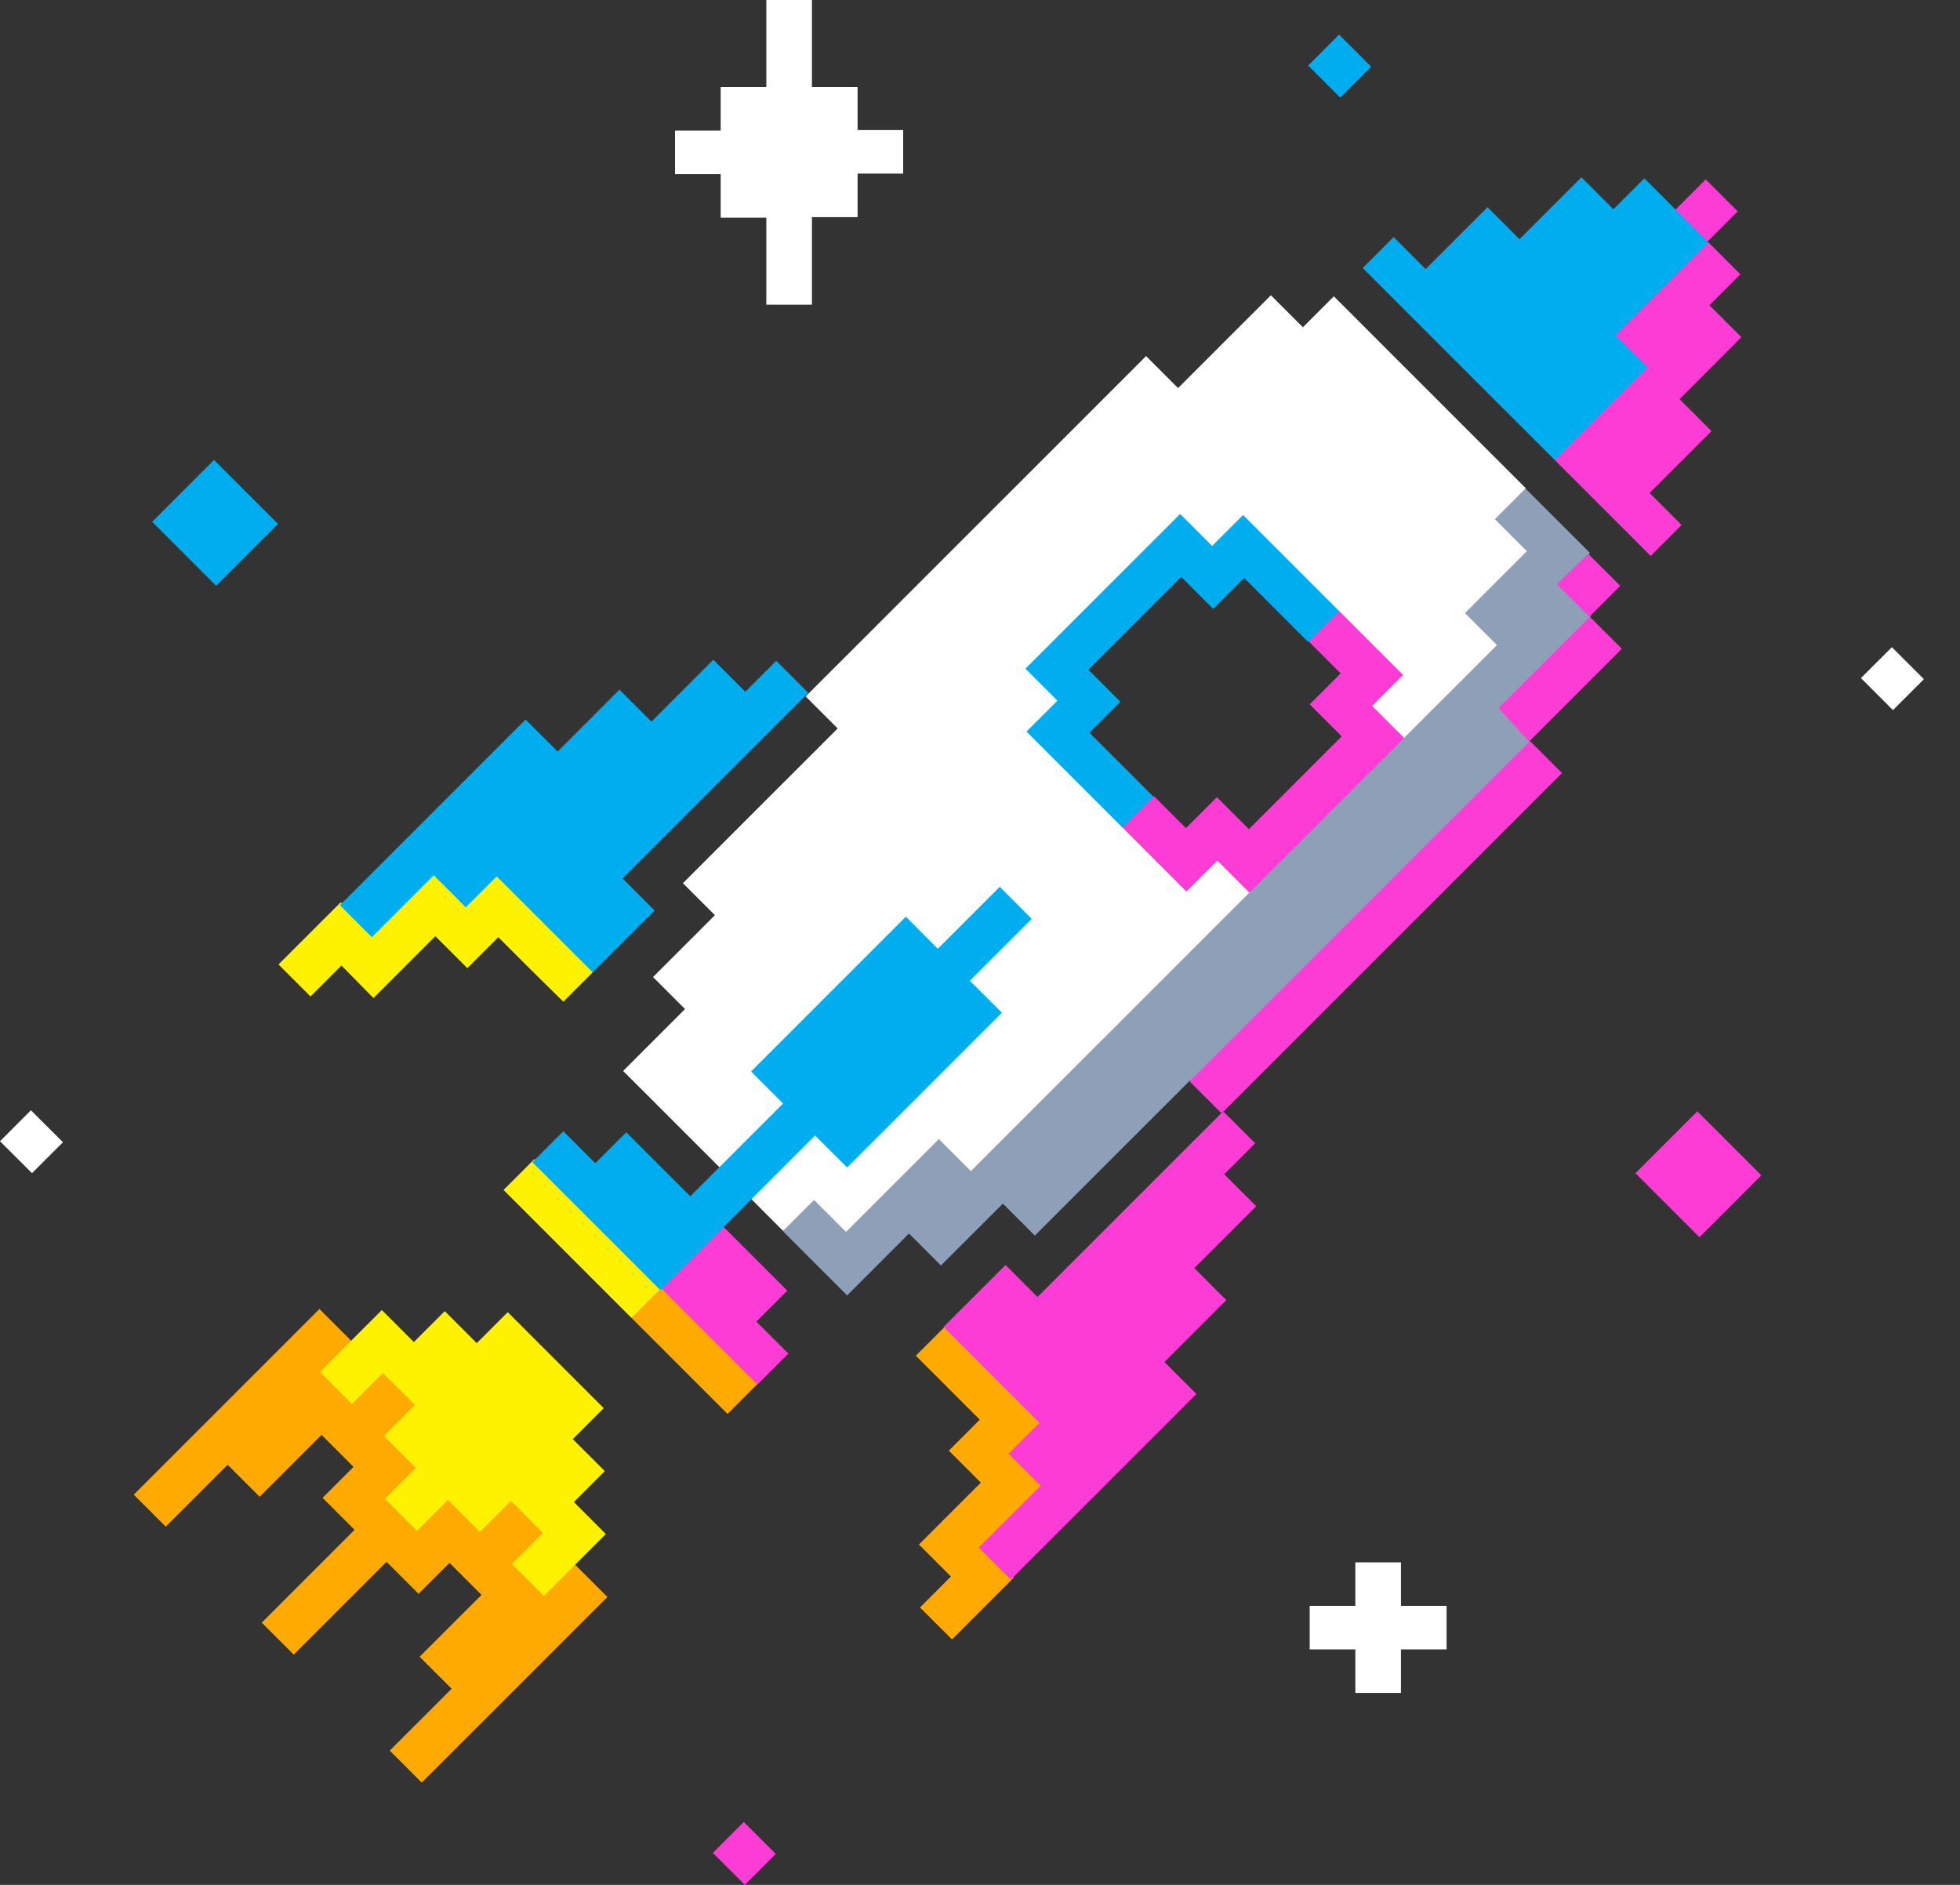 <svg width="52" height="50" viewBox="0 0 52 50" fill="none" xmlns="http://www.w3.org/2000/svg">
<rect x="0" y="0" width="52" height="50" fill="#333333" stroke="none"/>
<g clip-path="url(#clip0_11_59)">
<path d="M46.729 31.177L45.908 31.998L45.087 32.819L44.238 31.97L43.389 31.121L44.21 30.3L45.031 29.48L45.88 30.328L46.729 31.177ZM18.912 49.151L19.761 50L20.581 49.179L19.733 48.331L18.912 49.151Z" fill="#FC3CD4"/>
<path d="M6.527 13.05L7.376 13.898L6.555 14.719L5.734 15.54L4.885 14.691L4.036 13.842L4.857 13.022L5.678 12.201L6.527 13.05ZM35.527 0.918L34.706 1.739L35.555 2.588L36.376 1.767L35.527 0.918Z" fill="#00AEEF"/>
<path d="M51.042 18.016L50.221 18.837L49.372 17.988L50.193 17.168L51.042 18.016ZM0 30.273L0.849 31.121L1.67 30.3L0.821 29.452L0 30.273ZM22.752 2.309H21.541V1.155V0H20.331V1.155V2.309H19.12V3.464H17.909V4.619H19.12V5.774H20.331V6.928V8.083H21.541V6.914V5.76H22.752V4.605H23.962V3.45H22.752V2.309ZM37.168 41.444H35.958V42.599H34.747V43.754H35.958V44.908H37.168V43.754H38.379V42.599H37.168V41.444Z" fill="white"/>
<path d="M40.912 18.016L40.091 18.837L40.592 19.644L40.021 20.743L39.2 21.564L38.379 22.384L37.558 23.205L36.737 24.026L35.916 24.847L35.095 25.668L34.274 26.488L33.453 27.309L32.632 28.13L31.56 28.673L30.739 29.494L29.918 30.314L29.097 31.135L28.276 31.956L27.455 32.777L26.607 31.928L25.785 32.749L24.964 33.57L24.116 32.721L23.295 33.542L22.474 34.363L21.625 33.514L20.776 32.665L21.444 31.636L25.034 29.897L25.702 30.189L26.412 29.814L27.233 28.993L28.054 28.172L28.875 27.351L29.696 26.53L30.517 25.709L31.338 24.889L32.159 24.068L32.98 23.247L33.801 22.426L34.622 21.605L35.443 20.785L37.085 19.143V18.169L38.073 17.793L38.894 16.973L38.045 16.124L38.866 15.303L39.687 14.482L38.838 13.634L40.48 12.966L41.329 13.815L42.178 14.663L41.816 15.484L42.206 16.333L41.733 17.195L40.912 18.016Z" fill="#8DA0B7"/>
<path d="M15.266 41.514L16.114 42.362L15.293 43.183L14.473 44.004L13.652 44.825L12.831 45.645L12.009 46.466L11.188 47.287L10.34 46.438L11.161 45.618L11.982 44.797L11.133 43.948L11.954 43.127L12.775 42.307L11.926 41.458L11.105 42.279L10.256 41.43L9.435 42.251L8.614 43.072L7.793 43.892L6.944 43.044L7.765 42.223L8.586 41.402L9.407 40.581L8.558 39.733L9.379 38.912L8.531 38.063L7.71 38.884L6.889 39.705L6.04 38.856L5.219 39.677L4.398 40.498L3.549 39.649L4.37 38.828L5.191 38.008L6.012 37.187L6.833 36.366L7.654 35.545L8.475 34.724L9.324 35.573L15.266 41.514ZM27.289 40.178L28.11 39.357L27.261 38.509L28.082 37.688L27.233 36.839L26.384 35.99L25.118 35.142L24.297 35.963L25.146 36.811L25.994 37.66L25.174 38.481L26.022 39.329L25.201 40.15L24.38 40.971L25.229 41.82L24.408 42.641L25.257 43.489L26.078 42.668L26.899 41.847L26.468 40.999L27.289 40.178ZM18.438 34.502L17.59 33.653L16.755 34.961L17.604 35.81L18.452 36.658L19.301 37.507L20.122 36.686L19.287 35.35L18.438 34.502Z" fill="#FFAA00"/>
<path d="M31.631 30.3L32.452 29.48L33.301 30.328L32.48 31.149L33.328 31.998L32.508 32.819L31.686 33.639L32.535 34.488L31.714 35.309L30.893 36.13L31.742 36.978L30.921 37.799L30.1 38.62L29.279 39.441L28.458 40.261L27.637 41.082L26.816 41.903L25.967 41.054L26.788 40.234L27.609 39.413L26.76 38.564L27.581 37.743L26.733 36.895L25.884 36.046L25.035 35.197L25.856 34.377L26.677 33.556L27.526 34.405L28.347 33.584L29.168 32.763L29.989 31.942L30.81 31.121L31.631 30.3ZM31.561 28.687L32.41 29.535L33.231 28.715L34.052 27.894L34.873 27.073L35.694 26.252L36.515 25.431L37.336 24.61L38.157 23.79L38.978 22.969L39.799 22.148L40.62 21.327L41.441 20.506L40.592 19.658L31.561 28.687ZM39.758 18.781L40.565 19.672L41.386 18.851L42.207 18.03L43.028 17.209L42.179 16.361L39.758 18.781ZM42.137 14.691L41.302 15.498L42.165 16.361L42.986 15.54L42.137 14.691ZM45.407 11.436L44.558 10.587L45.379 9.766L46.2 8.945L45.352 8.097L46.173 7.276L45.324 6.427L42.388 8.5L43.236 9.349L41.246 12.201L42.095 13.05L42.944 13.898L43.793 14.747L44.614 13.926L43.765 13.077L44.586 12.257L45.407 11.436ZM20.888 34.238L20.039 33.389L19.19 32.54L18.369 33.361L17.548 34.182L18.397 35.031L19.246 35.879L20.095 36.728L20.916 35.907L20.067 35.058L20.888 34.238ZM30.81 23.79L31.339 24.151L33.161 23.664L33.983 22.844L34.804 22.023L35.625 21.202L36.446 20.381L37.267 19.56L37.42 18.239L37.35 17.404L36.501 16.555L35.652 15.707L34.72 17.015L35.569 17.863L34.748 18.684L35.597 19.533L34.776 20.353L33.955 21.174L33.134 21.995L32.285 21.146L31.464 21.967L30.615 21.119L29.112 22.092L29.961 22.941L30.81 23.79ZM45.254 4.758L44.433 5.579L44.503 6.205L45.282 6.427L46.103 5.607L45.254 4.758Z" fill="#FC3CD4"/>
<path d="M38.867 16.263L39.715 17.112L38.895 17.933L38.073 18.753L37.252 19.574L36.404 18.726L37.225 17.905L36.376 17.056L35.527 16.208L34.678 15.776L33.829 14.928L32.98 14.079L32.159 14.9L31.311 14.051L27.804 17.877L28.653 18.726L27.832 19.547L29.78 21.953L30.629 22.802L31.477 23.651L32.298 22.83L33.147 23.678L32.326 24.499L31.505 25.32L30.684 26.141L29.863 26.962L29.042 27.782L28.221 28.603L27.4 29.424L26.579 30.245L25.758 31.066L24.909 30.217L24.088 31.038L23.267 31.859L22.446 32.679L21.598 31.831L20.776 32.652L19.928 31.803L19.079 30.954L18.23 30.106L17.381 29.257L16.532 28.409L17.353 27.588L18.174 26.767L17.325 25.918L18.146 25.097L18.967 24.277L18.119 23.428L18.94 22.607L19.761 21.786L20.582 20.965L21.403 20.145L22.224 19.324L21.375 18.475L22.196 17.654L23.017 16.834L23.838 16.013L24.659 15.192L25.48 14.371L26.301 13.55L27.122 12.73L27.943 11.909L28.764 11.088L29.585 10.267L30.406 9.446L31.255 10.295L32.076 9.474L32.897 8.653L33.718 7.833L34.567 8.681L35.388 7.86L36.237 8.709L37.085 9.558L37.934 10.406L38.783 11.255L39.632 12.104L40.481 12.952L39.66 13.773L40.509 14.622L39.688 15.442L38.867 16.263Z" fill="white"/>
<path d="M15.224 39.844L16.072 40.693L15.251 41.514L14.43 42.334L13.582 41.486L14.403 40.665L13.554 39.816L12.733 40.637L11.884 39.788L11.063 40.609L10.214 39.761L11.035 38.94L10.186 38.091L11.007 37.27L10.158 36.422L9.337 37.243L8.488 36.394L9.309 35.573L10.13 34.752L10.979 35.601L11.8 34.78L12.649 35.629L13.47 34.808L14.319 35.657L15.168 36.505L16.017 37.354L15.196 38.175L16.045 39.023L15.224 39.844ZM16.727 33.291L15.878 32.443L15.029 31.594L14.18 30.746L13.359 31.566L14.208 32.415L15.057 33.264L15.905 34.112L16.754 34.961L17.575 34.14L16.727 33.291ZM9.908 26.475L10.729 25.654L11.55 24.833L12.399 25.682L13.22 24.861L14.069 25.709L14.945 26.572L15.766 25.751L15.335 24.304L14.486 23.456L13.637 22.607L12.816 23.428L11.967 22.579L11.146 23.4L10.325 24.221L9.031 23.943L8.21 24.763L7.389 25.584L8.238 26.433L9.059 25.612L9.908 26.475Z" fill="#FFF200"/>
<path d="M26.551 25.195L25.73 26.016L26.579 26.864L25.758 27.685L24.937 28.506L24.116 29.327L23.295 30.147L22.474 30.968L21.625 30.12L20.804 30.94L19.983 31.761L19.162 32.582L18.341 33.403L17.52 34.224L16.671 33.375L15.822 32.526L14.973 31.678L14.125 30.829L14.946 30.008L15.794 30.857L16.615 30.036L17.464 30.885L18.313 31.733L19.134 30.913L19.955 30.092L20.776 29.271L19.927 28.422L20.748 27.602L21.569 26.781L22.39 25.96L23.211 25.139L24.032 24.318L24.881 25.167L25.702 24.346L26.523 23.525L27.372 24.374L26.551 25.195ZM44.502 7.248L45.323 6.427L44.474 5.579L43.626 4.73L42.804 5.551L41.956 4.702L41.135 5.523L40.314 6.344L39.465 5.495L38.644 6.316L37.823 7.137L36.974 6.288L36.153 7.109L37.002 7.958L37.85 8.806L38.699 9.655L39.548 10.504L40.397 11.352L41.246 12.201L42.067 11.38L42.888 10.559L43.709 9.738L42.86 8.89L43.681 8.069L44.502 7.248ZM33.829 14.51L32.98 13.662L32.159 14.482L31.31 13.634L30.489 14.455L29.668 15.275L28.847 16.096L28.026 16.917L27.205 17.738L28.054 18.587L27.233 19.407L28.082 20.256L28.931 21.105L29.779 21.953L30.601 21.132L29.752 20.284L28.903 19.435L29.724 18.614L28.875 17.766L29.696 16.945L30.517 16.124L31.338 15.303L32.187 16.152L33.008 15.331L33.857 16.18L34.706 17.028L35.527 16.208L34.678 15.359L33.829 14.51ZM15.725 25.793L16.546 24.972L17.367 24.151L16.518 23.303L17.339 22.482L18.16 21.661L18.981 20.84L19.802 20.02L20.623 19.199L21.444 18.378L20.595 17.529L19.774 18.35L18.925 17.501L18.104 18.322L17.283 19.143L16.434 18.294L15.614 19.115L14.793 19.936L13.944 19.087L13.123 19.908L12.302 20.729L11.481 21.55L10.66 22.371L9.839 23.191L9.018 24.012L9.866 24.861L10.687 24.04L11.508 23.219L12.357 24.068L13.178 23.247L14.027 24.096L14.876 24.944L15.725 25.793Z" fill="#00AEEF"/>
</g>
<defs>
<clipPath id="clip0_11_59">
<rect width="52" height="50" fill="white"/>
</clipPath>
</defs>
</svg>

